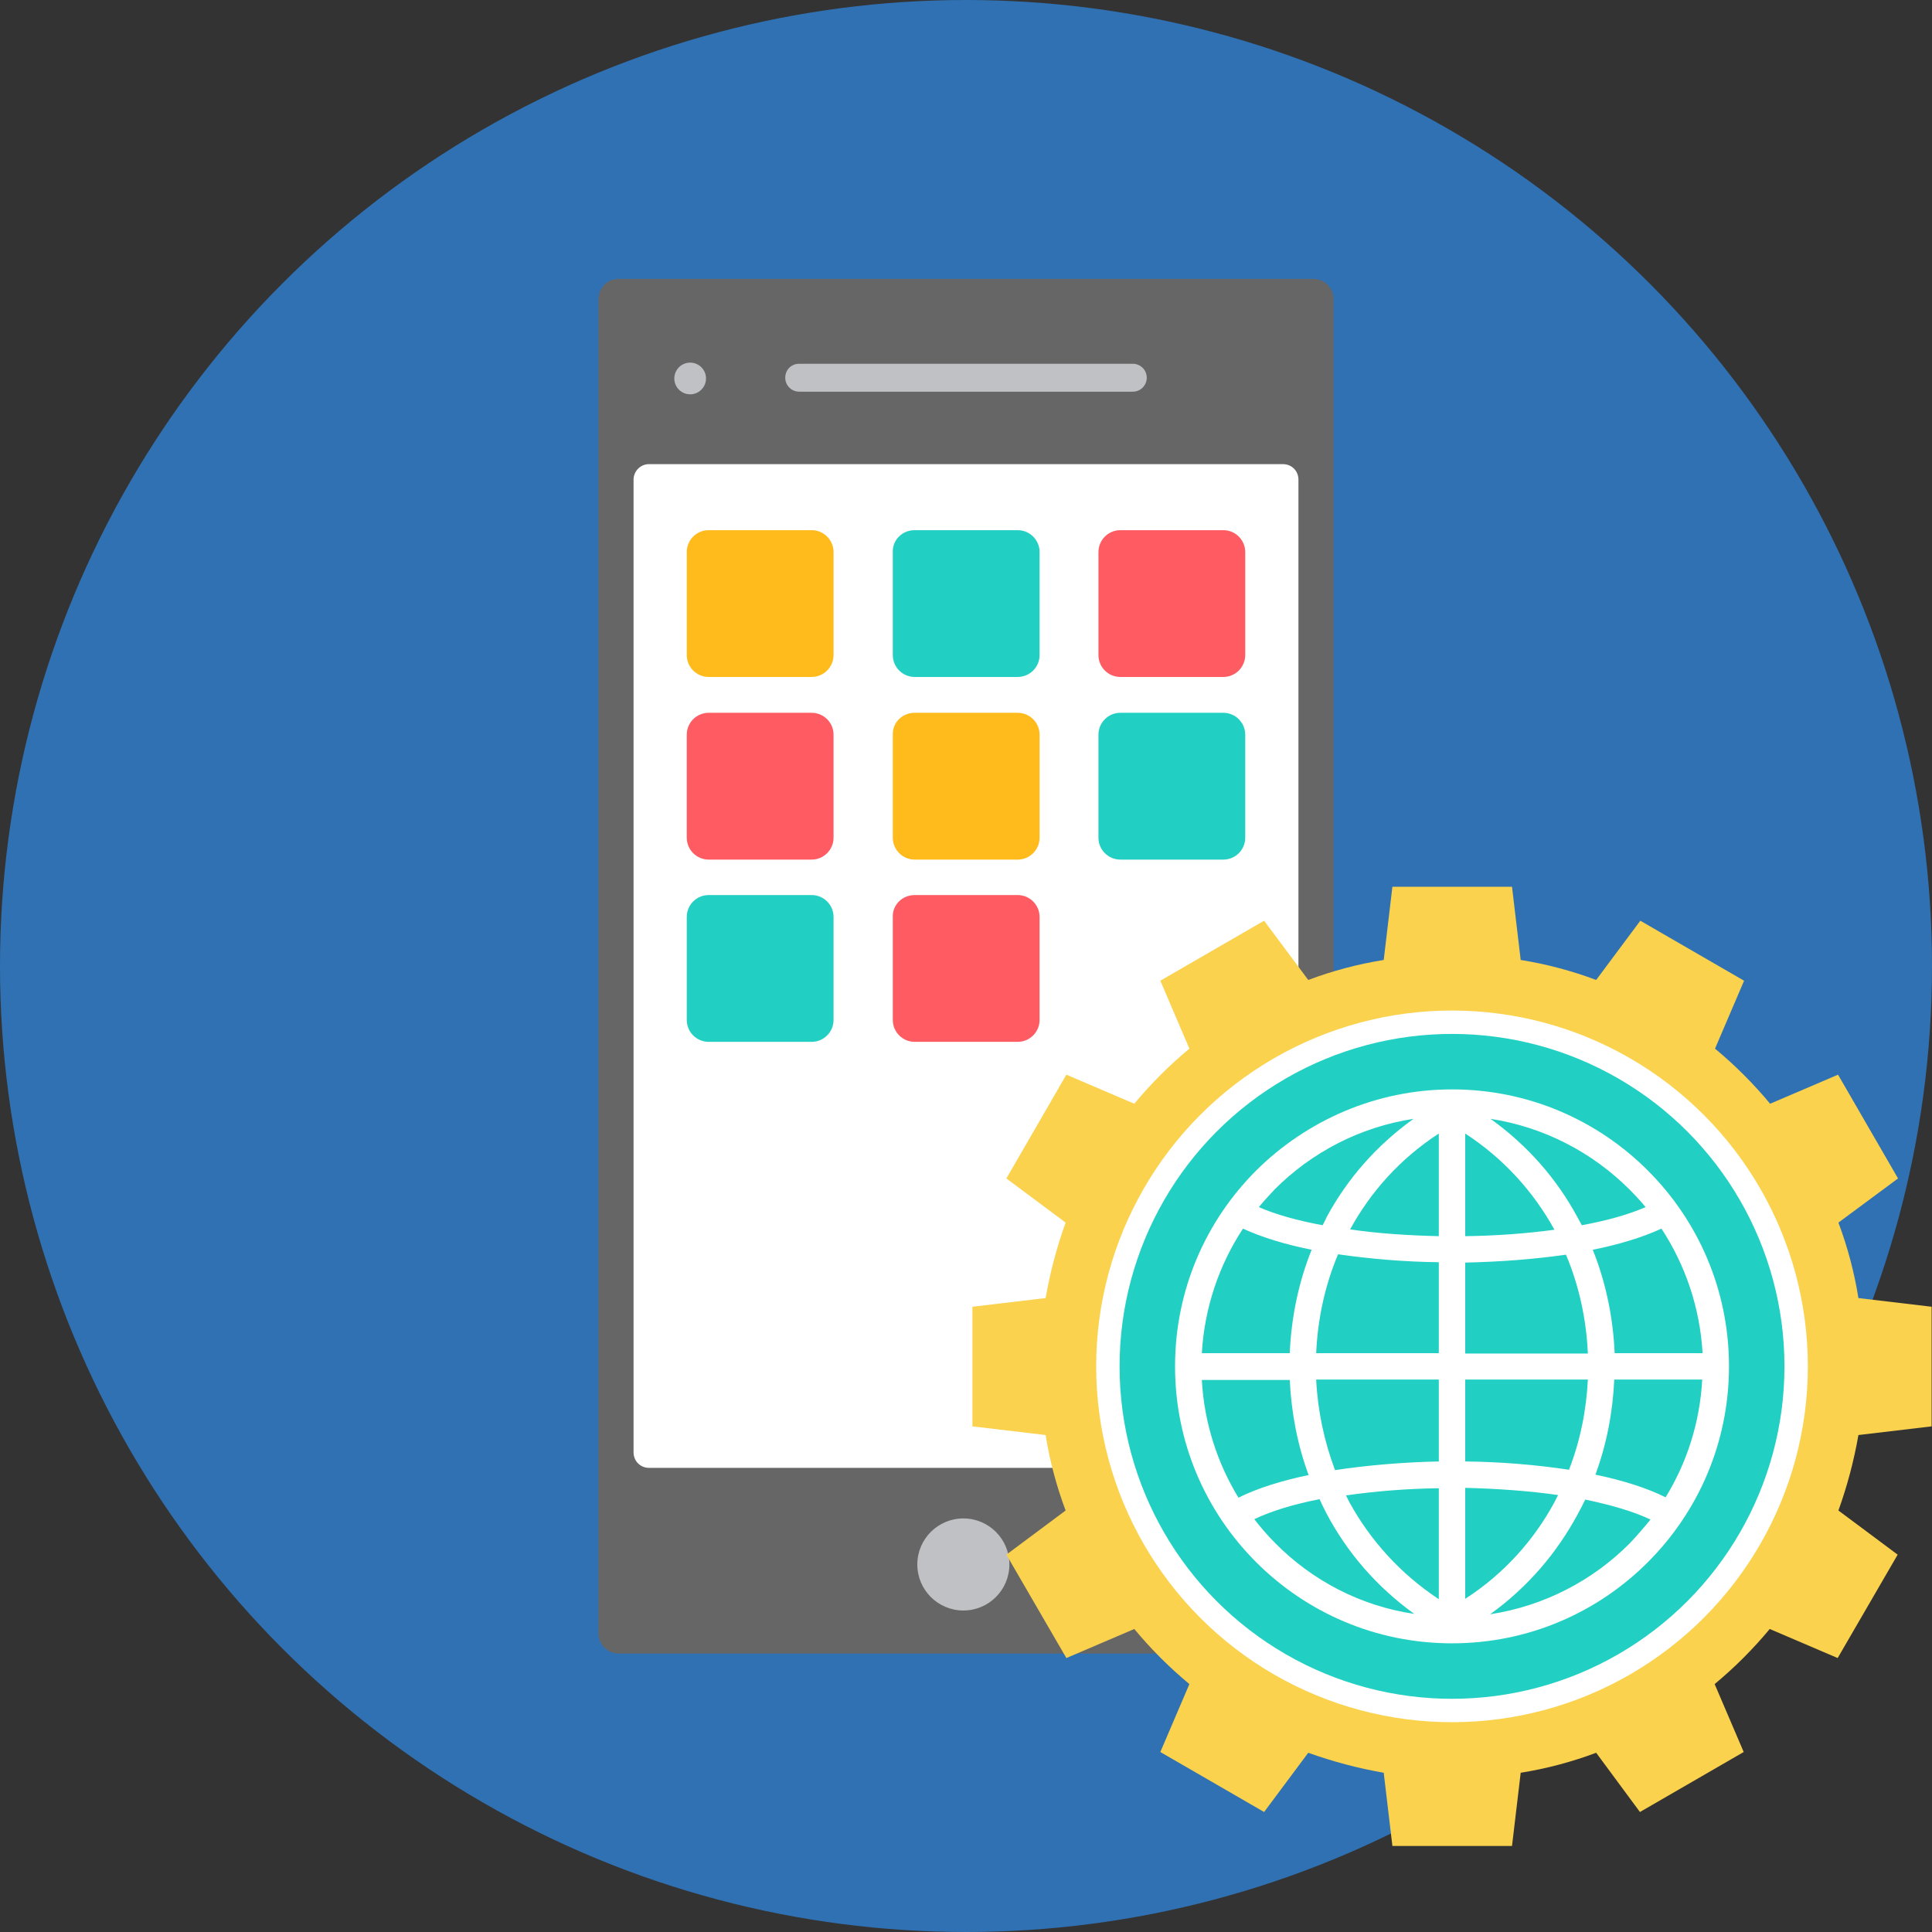 <?xml version="1.0" encoding="utf-8"?>
<!-- Generator: Adobe Illustrator 21.0.2, SVG Export Plug-In . SVG Version: 6.00 Build 0)  -->
<svg version="1.1" id="Layer_1" xmlns="http://www.w3.org/2000/svg" xmlns:xlink="http://www.w3.org/1999/xlink" x="0px" y="0px"
	 viewBox="0 0 512 512" style="enable-background:new 0 0 512 512;" xml:space="preserve">
<rect x="0" y="0" width="512" height="512" fill="#333333" stroke="none"/>
<style type="text/css">
	.st0{fill:#2F71B3;}
	.st1{fill:#666666;}
	.st2{fill:#FFFFFF;}
	.st3{fill:#C0C1C4;}
	.st4{fill:#FAD24D;}
	.st5{fill:#21D0C3;}
	.st6{fill:#FFBB1C;}
	.st7{fill:#FF5B62;}
	.st8{fill:#FFBA1B;}
</style>
<circle class="st0" cx="256" cy="256" r="256"/>
<path class="st1" d="M163.9,73.9h184.2c2.9,0,5.3,2.4,5.3,5.3v353.7c0,2.9-2.4,5.3-5.3,5.3H163.9c-2.9,0-5.3-2.4-5.3-5.3V79.1
	C158.7,76.2,161,73.9,163.9,73.9z"/>
<path class="st2" d="M172,123h168c2.3,0,4.1,1.8,4.1,4.1v257.8c0,2.3-1.8,4.1-4.1,4.1H172c-2.3,0-4.1-1.8-4.1-4.1V127.1
	C167.9,124.9,169.7,123,172,123z"/>
<g>
	<path class="st3" d="M211.8,96.4h88.4c2,0,3.7,1.6,3.7,3.7l0,0c0,2-1.6,3.7-3.7,3.7h-88.4c-2,0-3.7-1.6-3.7-3.7l0,0
		C208.1,98,209.7,96.4,211.8,96.4z"/>
	<circle class="st3" cx="255.3" cy="414.6" r="12.2"/>
	<circle class="st3" cx="182.9" cy="100.3" r="4.2"/>
</g>
<path class="st4" d="M423,259.7l11.7-15.7l27.5,15.9l-7.7,18c5.3,4.4,10.2,9.3,14.6,14.6l18-7.7l15.9,27.5L487.2,324
	c2.4,6.4,4.2,13.1,5.3,20l19.4,2.3V378l-19.4,2.3c-1.2,6.9-3,13.6-5.3,20l15.7,11.7L487,439.4l-18-7.7c-4.4,5.3-9.3,10.2-14.6,14.6
	l7.7,18l-27.5,15.9L423,464.5c-6.4,2.4-13.1,4.2-20,5.3l-2.3,19.4h-31.7l-2.3-19.4c-6.9-1.2-13.6-3-20-5.3L335,480.2l-27.5-15.9
	l7.7-18c-5.3-4.4-10.2-9.3-14.6-14.6l-18,7.7L266.7,412l15.7-11.7c-2.4-6.4-4.2-13.1-5.3-20l-19.4-2.3v-31.7l19.4-2.3
	c1.2-6.9,3-13.6,5.3-20l-15.7-11.7l15.9-27.5l18,7.7c4.4-5.3,9.3-10.2,14.6-14.6l-7.7-18L335,244l11.7,15.7c6.4-2.4,13.1-4.2,20-5.3
	l2.3-19.4h31.7l2.3,19.4C409.9,255.5,416.6,257.3,423,259.7L423,259.7L423,259.7z"/>
<circle class="st2" cx="384.8" cy="362.1" r="94.3"/>
<circle class="st5" cx="384.8" cy="362.1" r="88.1"/>
<path class="st2" d="M384.8,288.7c20.3,0,38.6,8.2,51.9,21.5c13.3,13.3,21.5,31.6,21.5,51.9s-8.2,38.6-21.5,51.9
	c-13.3,13.3-31.6,21.5-51.9,21.5c-20.3,0-38.6-8.2-51.9-21.5c-13.3-13.3-21.5-31.6-21.5-51.9s8.2-38.6,21.5-51.9
	C346.2,297,364.6,288.7,384.8,288.7L384.8,288.7z M437.4,402.7L437.4,402.7c-4.6-2.2-10.6-3.9-17.3-5.3c-0.6,1.3-1.3,2.6-2,3.9
	c-5.5,10.2-13.2,19.3-23.2,26.5c14.3-2.2,27.1-8.9,36.9-18.7C433.8,407,435.6,404.9,437.4,402.7L437.4,402.7L437.4,402.7z
	 M374.8,427.7L374.8,427.7c-10-7.2-17.8-16.3-23.2-26.5c-0.7-1.3-1.3-2.6-1.9-3.9c-6.7,1.3-12.7,3.1-17.3,5.3
	c1.7,2.2,3.6,4.4,5.6,6.4C347.7,418.8,360.5,425.6,374.8,427.7L374.8,427.7z M328.2,396.9L328.2,396.9c5-2.5,11.4-4.5,18.6-6
	c-3-8.1-4.6-16.7-5-25.2h-23.3C319.1,377,322.6,387.7,328.2,396.9L328.2,396.9L328.2,396.9L328.2,396.9z M318.5,358.6L318.5,358.6
	h23.3c0.4-9.4,2.3-18.7,5.8-27.4c-7-1.4-13.2-3.3-18.2-5.6C323.1,335.2,319.2,346.5,318.5,358.6L318.5,358.6L318.5,358.6
	L318.5,358.6z M333.6,319.9L333.6,319.9c4.6,2,10.4,3.6,16.9,4.8c0.4-0.7,0.8-1.5,1.1-2.2c5.4-10,13.1-18.9,23-26
	c-14.3,2.2-27,8.9-36.8,18.7C336.4,316.7,335,318.2,333.6,319.9z M395,296.5L395,296.5c9.9,7.1,17.6,16,23,26
	c0.4,0.7,0.8,1.5,1.2,2.2c6.5-1.2,12.3-2.8,16.9-4.8c-1.3-1.6-2.8-3.2-4.3-4.7C422,305.4,409.2,298.7,395,296.5L395,296.5z
	 M440.3,325.6L440.3,325.6c-5,2.3-11.2,4.2-18.2,5.6c3.5,8.7,5.4,18.1,5.8,27.4h23.3C450.5,346.5,446.6,335.2,440.3,325.6
	L440.3,325.6L440.3,325.6z M451.1,365.6L451.1,365.6h-23.3c-0.4,8.6-2,17.1-5,25.2c7.2,1.5,13.6,3.5,18.6,6
	C447,387.7,450.5,377,451.1,365.6z M388.3,300.4L388.3,300.4v27.2c8.1-0.1,16.2-0.7,23.6-1.7l0-0.1
	C406.4,315.9,398.6,307.1,388.3,300.4L388.3,300.4z M388.3,334.6L388.3,334.6v24.1h32.5c-0.4-9-2.3-17.9-5.8-26.2
	C406.7,333.7,397.5,334.4,388.3,334.6z M388.3,365.6L388.3,365.6v21.7c9.5,0.1,18.9,0.9,27.5,2.2c3-7.7,4.6-15.8,5-23.9L388.3,365.6
	L388.3,365.6z M388.3,394.3L388.3,394.3v29.4C398.7,417,406.6,408,412,398c0.3-0.6,0.6-1.2,0.9-1.8
	C405.2,395.1,396.8,394.5,388.3,394.3z M381.3,423.8L381.3,423.8v-29.4c-8.5,0.1-16.9,0.8-24.6,1.9c0.3,0.6,0.6,1.2,0.9,1.8
	C363.1,408.1,371,417,381.3,423.8L381.3,423.8z M381.3,387.3L381.3,387.3v-21.7h-32.5c0.4,8.2,2.1,16.3,5,24
	C362.4,388.3,371.8,387.5,381.3,387.3L381.3,387.3z M381.3,358.6L381.3,358.6v-24.1c-9.2-0.1-18.3-0.9-26.7-2.1
	c-3.5,8.3-5.4,17.2-5.8,26.2H381.3L381.3,358.6z M381.3,327.6L381.3,327.6v-27.2c-10.3,6.7-18.1,15.5-23.5,25.4l0,0
	C365.2,326.9,373.2,327.4,381.3,327.6z"/>
<path class="st6" d="M187.8,140.5h27.3c3.2,0,5.8,2.6,5.8,5.8v27.3c0,3.2-2.6,5.8-5.8,5.8h-27.3c-3.2,0-5.8-2.6-5.8-5.8v-27.3
	C182,143.1,184.6,140.5,187.8,140.5z"/>
<path class="st5" d="M242.4,140.5h27.3c3.2,0,5.8,2.6,5.8,5.8v27.3c0,3.2-2.6,5.8-5.8,5.8h-27.3c-3.2,0-5.8-2.6-5.8-5.8v-27.3
	C236.5,143.1,239.1,140.5,242.4,140.5z"/>
<g>
	<path class="st7" d="M296.9,140.5h27.3c3.2,0,5.8,2.6,5.8,5.8v27.3c0,3.2-2.6,5.8-5.8,5.8h-27.3c-3.2,0-5.8-2.6-5.8-5.8v-27.3
		C291.1,143.1,293.7,140.5,296.9,140.5z"/>
	<path class="st7" d="M187.8,188.9h27.3c3.2,0,5.8,2.6,5.8,5.8V222c0,3.2-2.6,5.8-5.8,5.8h-27.3c-3.2,0-5.8-2.6-5.8-5.8v-27.3
		C182,191.5,184.6,188.9,187.8,188.9z"/>
</g>
<path class="st8" d="M242.4,188.9h27.3c3.2,0,5.8,2.6,5.8,5.8V222c0,3.2-2.6,5.8-5.8,5.8h-27.3c-3.2,0-5.8-2.6-5.8-5.8v-27.3
	C236.5,191.5,239.1,188.9,242.4,188.9z"/>
<g>
	<path class="st5" d="M296.9,188.9h27.3c3.2,0,5.8,2.6,5.8,5.8V222c0,3.2-2.6,5.8-5.8,5.8h-27.3c-3.2,0-5.8-2.6-5.8-5.8v-27.3
		C291.1,191.5,293.7,188.9,296.9,188.9z"/>
	<path class="st5" d="M187.8,237.2h27.3c3.2,0,5.8,2.6,5.8,5.8v27.3c0,3.2-2.6,5.8-5.8,5.8h-27.3c-3.2,0-5.8-2.6-5.8-5.8V243
		C182,239.8,184.6,237.2,187.8,237.2z"/>
</g>
<path class="st7" d="M242.4,237.2h27.3c3.2,0,5.8,2.6,5.8,5.8v27.3c0,3.2-2.6,5.8-5.8,5.8h-27.3c-3.2,0-5.8-2.6-5.8-5.8V243
	C236.5,239.8,239.1,237.2,242.4,237.2z"/>
</svg>

